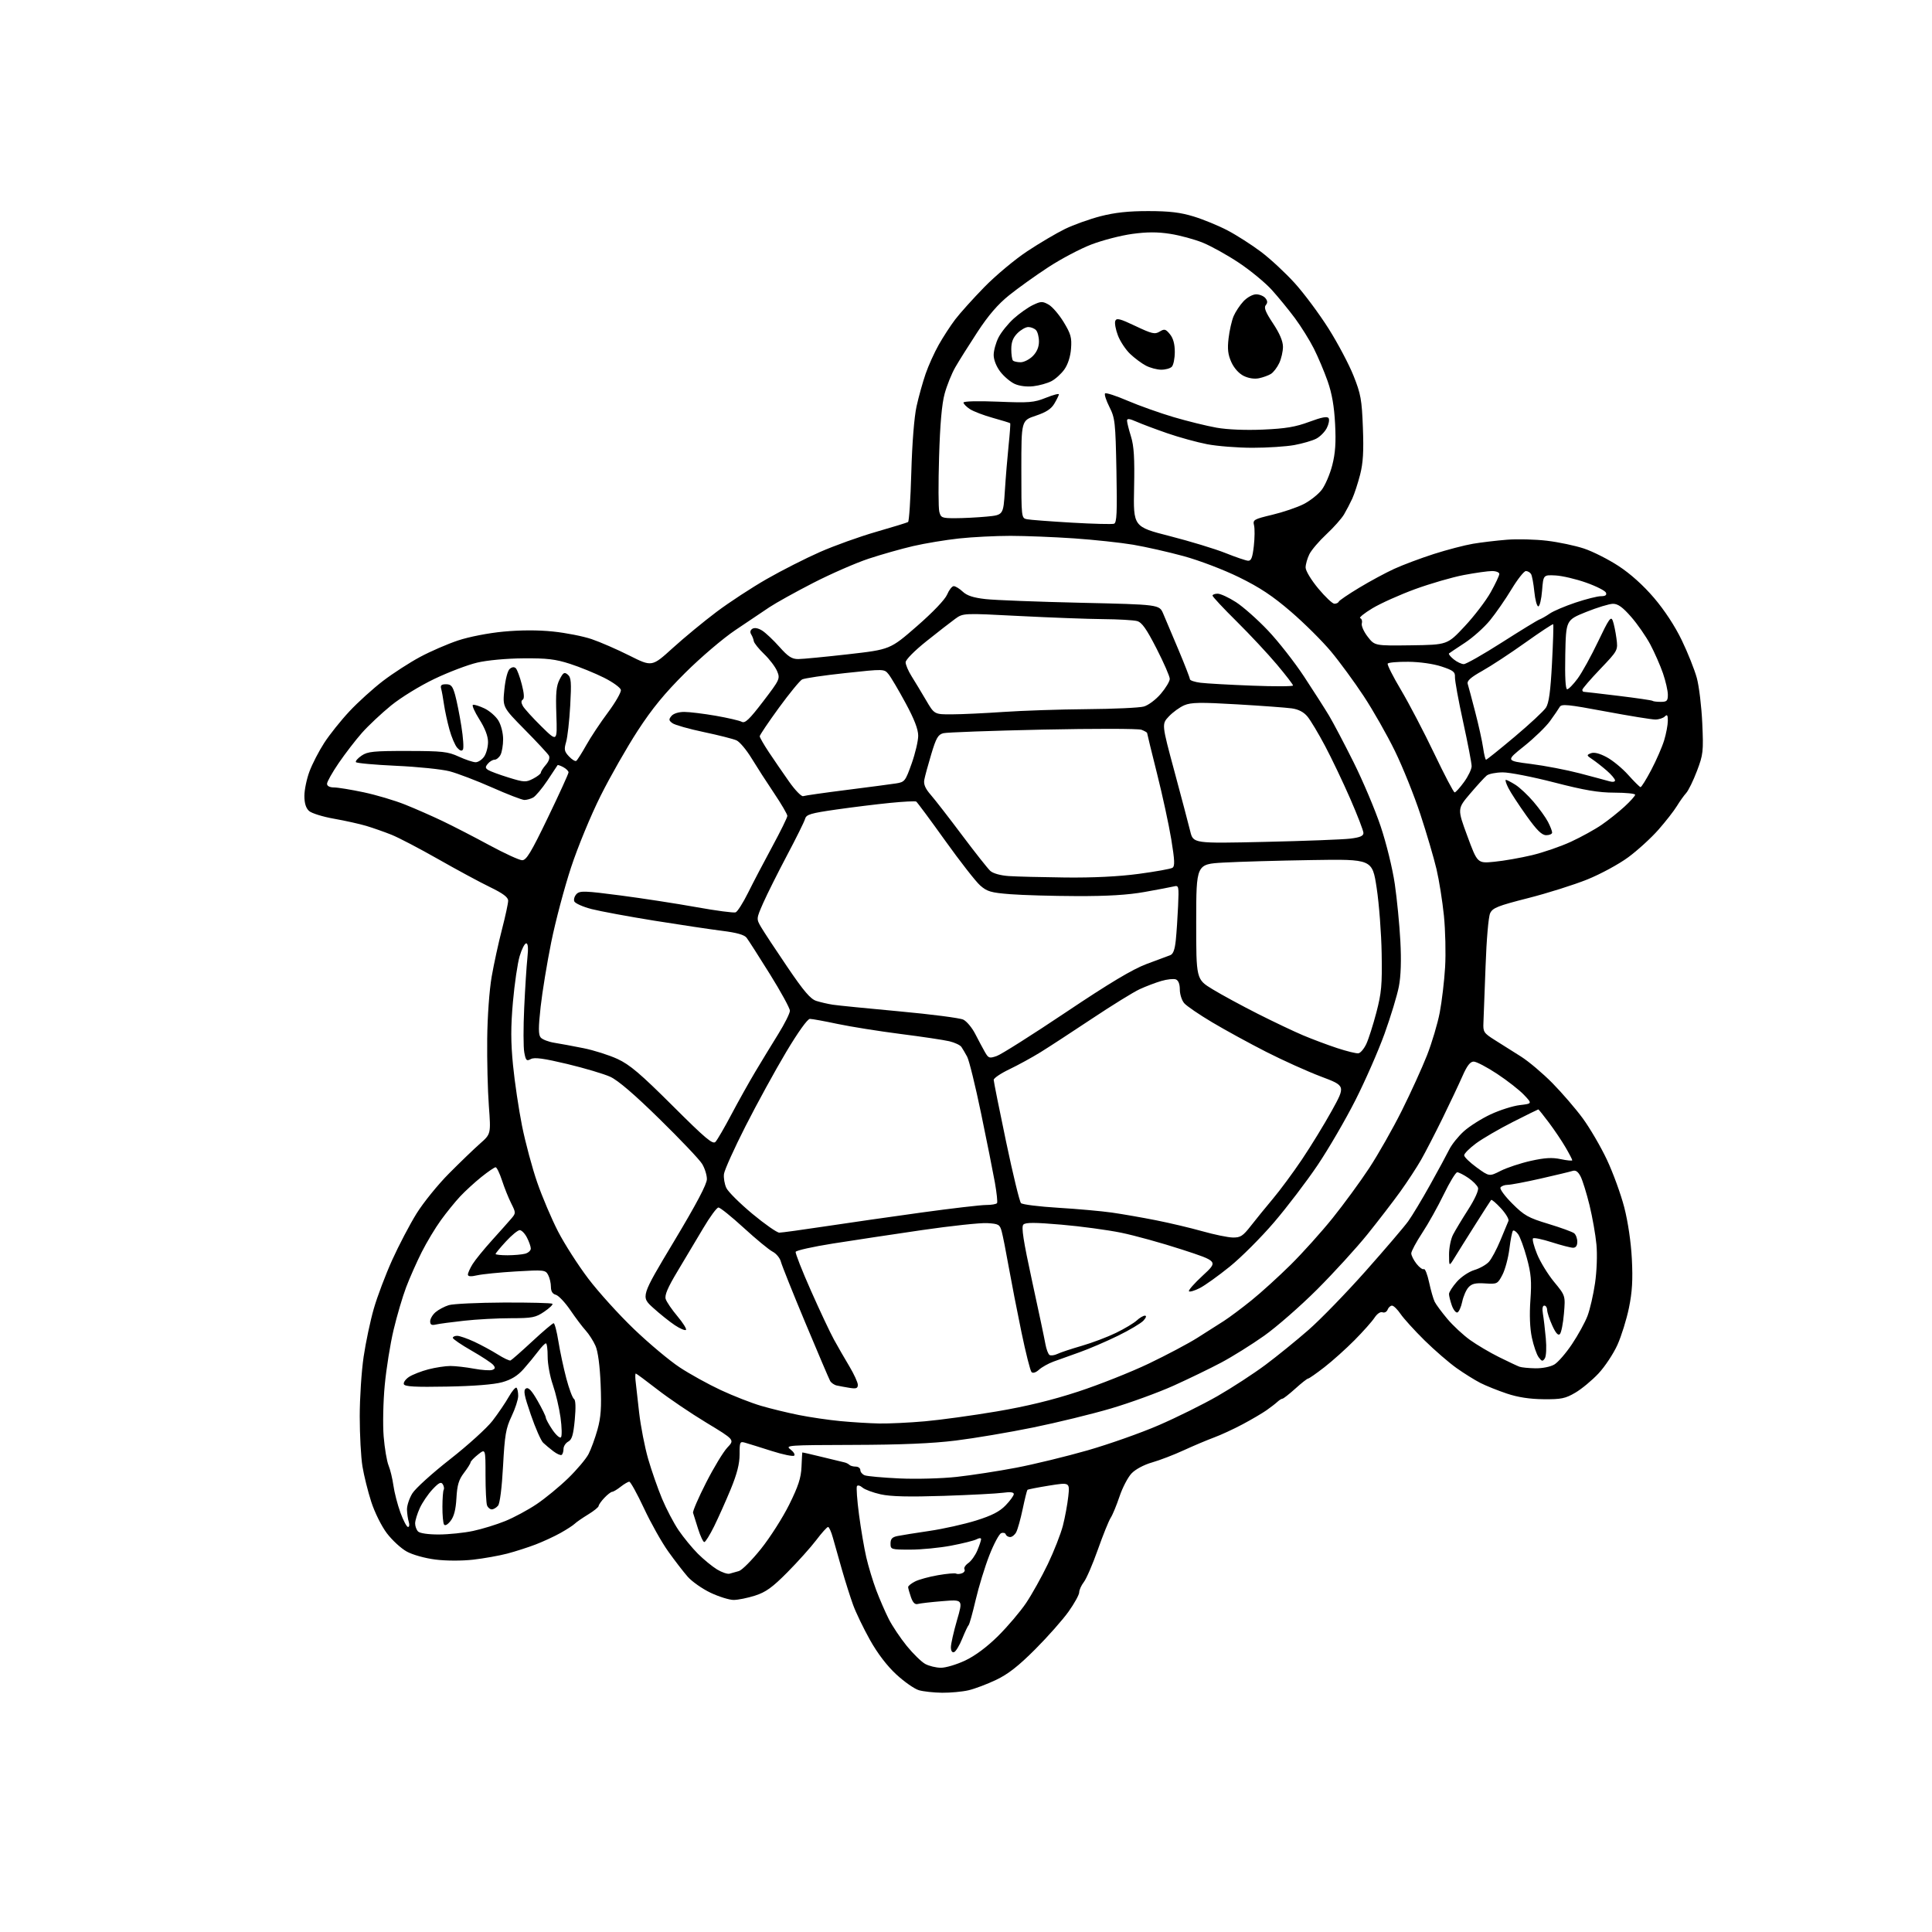 <?xml version="1.0" encoding="UTF-8" standalone="no"?>
<svg 
  version="1.1" 
  xmlns="http://www.w3.org/2000/svg" 
  xmlns:xlink="http://www.w3.org/1999/xlink" 
  xmlns:svg="http://www.w3.org/2000/svg"
  xmlns:rdf="http://www.w3.org/1999/02/22-rdf-syntax-ns#"
  xmlns:cc="http://creativecommons.org/ns#"
  xmlns:dc="http://purl.org/dc/elements/1.1/"
  viewBox="0 0 768 768"
  width="768"
  height="768"
>
<style>svg {background-color: white; }</style>"
<path stroke="none" fill="black" fill-rule="evenodd" d="M374.50,672.89C371.20,672.85 367.05,672.40 365.29,671.89C363.52,671.38 359.47,668.55 356.28,665.60C352.56,662.16 348.82,657.25 345.81,651.87C343.24,647.27 340.23,641.02 339.13,638.00C338.03,634.98 336.03,628.67 334.69,624.00C333.35,619.33 331.73,613.59 331.08,611.25C330.44,608.91 329.58,607.00 329.17,607.00C328.75,607.00 326.63,609.35 324.46,612.23C322.28,615.10 317.12,620.85 313.00,625.01C307.01,631.05 304.42,632.91 300.14,634.28C297.18,635.23 293.36,636.00 291.64,636.00C289.91,636.00 285.80,634.72 282.49,633.16C279.19,631.59 275.09,628.72 273.38,626.78C271.67,624.83 268.18,620.30 265.62,616.71C263.05,613.12 258.72,605.42 256.00,599.59C253.27,593.77 250.64,589.00 250.15,589.00C249.67,589.00 248.13,589.90 246.73,591.00C245.33,592.10 243.81,593.01 243.34,593.02C242.88,593.03 241.49,594.10 240.25,595.41C239.01,596.71 237.99,598.17 237.97,598.64C237.96,599.11 236.09,600.62 233.83,602.00C231.57,603.38 229.16,605.04 228.48,605.70C227.79,606.37 225.23,608.03 222.77,609.40C220.32,610.77 215.88,612.82 212.91,613.96C209.93,615.10 204.86,616.73 201.64,617.58C198.41,618.42 192.32,619.51 188.09,619.99C183.57,620.50 177.41,620.49 173.10,619.95C168.90,619.42 164.03,618.06 161.68,616.76C159.42,615.52 155.88,612.25 153.79,609.50C151.65,606.67 148.95,601.24 147.58,597.00C146.25,592.88 144.67,586.54 144.08,582.92C143.48,579.30 143.00,570.36 143.00,563.05C143.00,555.74 143.70,545.06 144.55,539.32C145.40,533.58 147.22,524.97 148.60,520.19C149.97,515.41 153.26,506.72 155.90,500.87C158.55,495.02 162.91,486.70 165.60,482.37C168.30,478.04 174.10,470.88 178.50,466.46C182.90,462.03 188.45,456.69 190.83,454.59C195.15,450.78 195.15,450.78 194.33,439.64C193.87,433.51 193.58,421.52 193.67,413.00C193.77,404.02 194.52,393.60 195.45,388.22C196.34,383.12 198.18,374.68 199.54,369.46C200.89,364.24 202.00,359.11 202.00,358.06C202.00,356.67 200.01,355.17 194.75,352.62C190.76,350.69 181.47,345.67 174.11,341.48C166.74,337.29 158.42,332.94 155.61,331.82C152.80,330.70 148.33,329.13 145.68,328.33C143.04,327.54 137.23,326.24 132.79,325.46C128.34,324.68 123.87,323.29 122.85,322.37C121.60,321.23 121.00,319.30 121.00,316.38C121.00,314.01 121.91,309.63 123.03,306.64C124.15,303.65 126.78,298.55 128.89,295.30C130.99,292.05 135.50,286.40 138.91,282.76C142.32,279.11 148.35,273.66 152.30,270.64C156.26,267.62 162.88,263.35 167.00,261.14C171.12,258.93 177.90,255.99 182.06,254.60C186.42,253.15 194.08,251.65 200.13,251.08C206.92,250.44 213.90,250.42 219.83,251.04C224.89,251.56 231.77,252.91 235.14,254.05C238.50,255.18 245.28,258.13 250.20,260.60C259.16,265.10 259.16,265.10 267.41,257.61C271.95,253.49 279.80,247.01 284.85,243.22C289.90,239.42 298.88,233.55 304.81,230.16C310.73,226.77 320.24,221.94 325.95,219.43C331.65,216.92 341.70,213.31 348.27,211.42C354.84,209.53 360.56,207.77 360.97,207.52C361.38,207.26 361.96,198.38 362.26,187.78C362.59,176.06 363.41,165.75 364.35,161.50C365.20,157.65 366.83,151.83 367.96,148.56C369.09,145.29 371.43,140.12 373.16,137.06C374.88,134.00 377.83,129.47 379.70,127.00C381.57,124.53 386.79,118.73 391.30,114.11C395.81,109.50 403.46,103.11 408.31,99.90C413.15,96.69 419.90,92.71 423.31,91.04C426.71,89.37 433.10,87.09 437.50,85.95C443.23,84.48 448.62,83.90 456.52,83.91C464.91,83.92 469.22,84.44 474.52,86.06C478.36,87.24 484.43,89.73 488.00,91.61C491.57,93.48 497.54,97.30 501.25,100.09C504.97,102.88 511.04,108.52 514.75,112.63C518.46,116.74 524.49,124.86 528.16,130.67C531.82,136.48 536.27,144.89 538.05,149.37C540.94,156.61 541.35,158.87 541.77,170.00C542.13,179.43 541.86,184.02 540.66,188.71C539.78,192.12 538.38,196.39 537.55,198.21C536.72,200.02 535.24,202.85 534.27,204.50C533.29,206.15 530.14,209.70 527.26,212.38C524.38,215.06 521.34,218.62 520.51,220.28C519.68,221.95 519.00,224.34 519.00,225.60C519.00,226.89 521.21,230.55 524.04,233.95C526.81,237.28 529.69,240.00 530.45,240.00C531.21,240.00 531.98,239.63 532.17,239.17C532.35,238.71 535.99,236.23 540.26,233.66C544.52,231.08 550.82,227.68 554.26,226.11C557.69,224.54 564.77,221.89 570.00,220.21C575.23,218.54 582.20,216.72 585.50,216.16C588.80,215.60 594.88,214.88 599.00,214.55C603.12,214.22 610.29,214.40 614.92,214.95C619.55,215.50 626.19,216.90 629.67,218.06C633.14,219.21 639.32,222.33 643.39,224.99C648.11,228.07 653.22,232.66 657.49,237.66C661.67,242.56 665.82,248.88 668.53,254.50C670.92,259.45 673.61,266.20 674.51,269.50C675.41,272.80 676.38,280.90 676.68,287.50C677.18,298.74 677.05,299.94 674.57,306.46C673.12,310.29 671.19,314.24 670.29,315.23C669.38,316.23 667.71,318.58 666.57,320.45C665.43,322.33 662.13,326.55 659.23,329.85C656.33,333.14 650.93,338.07 647.23,340.79C643.53,343.52 636.23,347.48 631.00,349.59C625.77,351.70 615.20,355.04 607.50,357.00C595.33,360.10 593.35,360.89 592.35,363.03C591.69,364.42 590.90,373.57 590.54,384.00C590.17,394.18 589.79,404.29 589.69,406.48C589.51,410.22 589.79,410.65 594.28,413.48C596.91,415.14 601.56,418.07 604.62,420.00C607.67,421.93 613.28,426.67 617.09,430.53C620.90,434.40 626.33,440.70 629.15,444.53C631.97,448.37 636.30,455.77 638.76,460.98C641.22,466.20 644.33,474.75 645.68,479.98C647.16,485.75 648.35,493.84 648.69,500.50C649.11,508.78 648.83,513.56 647.54,519.85C646.60,524.44 644.54,531.08 642.96,534.59C641.38,538.11 637.99,543.23 635.44,545.96C632.88,548.70 628.73,552.14 626.22,553.61C622.25,555.94 620.61,556.28 613.58,556.21C608.11,556.16 603.40,555.44 599.01,553.97C595.44,552.77 590.71,550.88 588.51,549.76C586.30,548.64 582.02,545.97 579.00,543.83C575.98,541.68 570.24,536.72 566.26,532.80C562.28,528.87 558.01,524.17 556.76,522.34C555.52,520.51 553.99,519.01 553.36,519.01C552.73,519.00 551.94,519.72 551.60,520.60C551.26,521.49 550.35,521.96 549.57,521.66C548.73,521.34 547.43,522.23 546.39,523.81C545.42,525.29 541.85,529.31 538.45,532.74C535.05,536.17 529.66,541.01 526.46,543.49C523.27,545.97 520.36,548.00 519.99,548.00C519.63,548.00 517.35,549.79 514.92,551.99C512.49,554.18 510.19,555.98 509.82,555.99C509.45,555.99 508.54,556.56 507.79,557.25C507.05,557.94 505.11,559.44 503.47,560.59C501.84,561.74 497.57,564.25 494.00,566.15C490.43,568.06 485.25,570.45 482.50,571.46C479.75,572.48 474.35,574.76 470.50,576.53C466.65,578.31 461.01,580.47 457.97,581.34C454.72,582.27 451.36,584.07 449.80,585.71C448.35,587.25 446.20,591.36 445.03,594.86C443.86,598.35 442.28,602.18 441.51,603.36C440.75,604.54 438.45,610.23 436.41,616.00C434.37,621.77 431.87,627.57 430.85,628.88C429.83,630.20 429.00,632.04 429.00,632.97C429.00,633.91 427.11,637.34 424.80,640.59C422.50,643.84 416.53,650.59 411.55,655.58C404.87,662.27 400.76,665.49 395.96,667.78C392.38,669.49 387.43,671.35 384.97,671.92C382.51,672.49 377.80,672.92 374.50,672.89zM374.00,662.96C375.93,662.98 380.28,661.68 383.68,660.08C387.65,658.20 392.33,654.71 396.76,650.33C400.55,646.57 405.56,640.67 407.89,637.22C410.21,633.77 414.10,626.79 416.54,621.72C418.97,616.65 421.65,609.80 422.51,606.50C423.36,603.20 424.32,597.97 424.66,594.87C425.26,589.24 425.26,589.24 417.03,590.55C412.50,591.28 408.63,592.04 408.42,592.24C408.22,592.45 407.37,595.88 406.53,599.87C405.69,603.87 404.53,608.00 403.96,609.07C403.40,610.13 402.31,611.00 401.55,611.00C400.79,611.00 400.01,610.52 399.81,609.94C399.62,609.36 398.80,609.14 397.98,609.46C397.17,609.78 395.05,613.74 393.28,618.27C391.51,622.80 389.06,630.77 387.84,636.00C386.62,641.23 385.36,645.73 385.05,646.00C384.74,646.27 383.59,648.71 382.49,651.42C381.40,654.12 379.94,656.52 379.25,656.75C378.48,657.01 378.00,656.25 378.00,654.78C378.00,653.47 379.09,648.66 380.41,644.10C382.82,635.81 382.82,635.81 374.66,636.48C370.17,636.84 365.76,637.35 364.86,637.60C363.72,637.93 362.88,637.10 362.11,634.88C361.50,633.13 361.00,631.33 361.00,630.88C361.00,630.42 362.24,629.42 363.75,628.66C365.26,627.89 369.37,626.76 372.89,626.16C376.40,625.55 379.62,625.27 380.05,625.53C380.47,625.79 381.53,625.73 382.40,625.40C383.28,625.06 383.72,624.35 383.39,623.82C383.05,623.28 383.74,622.17 384.91,621.35C386.07,620.54 387.70,618.27 388.51,616.31C389.33,614.36 390.00,612.34 390.00,611.84C390.00,611.31 389.26,611.33 388.21,611.89C387.23,612.41 382.68,613.55 378.10,614.42C373.52,615.29 366.23,616.00 361.89,616.00C354.21,616.00 354.00,615.94 354.00,613.58C354.00,611.74 354.66,611.02 356.75,610.60C358.26,610.29 364.00,609.37 369.50,608.56C375.00,607.75 383.32,605.89 388.00,604.43C394.29,602.46 397.35,600.89 399.75,598.40C401.54,596.55 403.00,594.53 403.00,593.91C403.00,593.16 401.58,592.99 398.75,593.39C396.41,593.72 385.78,594.28 375.13,594.63C361.29,595.08 354.15,594.91 350.13,594.03C347.03,593.34 343.76,592.13 342.85,591.33C341.94,590.53 340.95,590.27 340.65,590.76C340.35,591.25 340.71,596.34 341.47,602.07C342.22,607.81 343.53,615.47 344.37,619.09C345.21,622.72 346.99,628.58 348.32,632.13C349.66,635.67 351.90,640.83 353.30,643.60C354.70,646.36 357.93,651.18 360.47,654.31C363.02,657.43 366.32,660.65 367.80,661.45C369.29,662.26 372.07,662.94 374.00,662.96zM290.00,625.57C290.82,625.34 292.50,624.87 293.73,624.52C294.95,624.17 298.90,620.20 302.51,615.69C306.11,611.19 311.15,603.29 313.71,598.13C317.33,590.83 318.42,587.50 318.61,583.13C318.74,580.03 318.88,577.45 318.92,577.38C318.97,577.31 322.49,578.11 326.75,579.16C331.01,580.20 335.05,581.18 335.72,581.33C336.39,581.48 337.26,581.92 337.64,582.30C338.02,582.69 339.16,583.00 340.17,583.00C341.18,583.00 342.00,583.63 342.00,584.39C342.00,585.16 342.79,586.09 343.75,586.46C344.71,586.83 350.90,587.39 357.50,587.70C364.18,588.01 374.27,587.74 380.25,587.09C386.17,586.44 396.85,584.80 403.99,583.43C411.13,582.06 423.91,578.95 432.39,576.52C440.86,574.08 453.57,569.60 460.62,566.54C467.68,563.49 478.19,558.28 483.98,554.96C489.76,551.64 498.32,546.06 503.00,542.58C507.68,539.09 515.40,532.82 520.17,528.65C524.94,524.48 535.15,513.96 542.86,505.28C550.57,496.60 558.17,487.70 559.76,485.50C561.35,483.30 565.28,476.77 568.49,471.00C571.71,465.23 575.14,458.89 576.11,456.92C577.09,454.95 579.69,451.70 581.90,449.71C584.11,447.71 588.90,444.68 592.54,442.98C596.18,441.28 601.40,439.62 604.13,439.30C609.11,438.71 609.11,438.71 605.80,435.22C603.99,433.31 599.18,429.55 595.12,426.87C591.06,424.19 586.88,422.00 585.82,422.00C584.43,422.00 583.18,423.61 581.36,427.75C579.97,430.91 576.41,438.45 573.45,444.50C570.48,450.55 566.65,457.98 564.93,461.00C563.21,464.02 559.48,469.72 556.65,473.66C553.82,477.60 547.93,485.25 543.58,490.66C539.22,496.07 530.22,505.93 523.58,512.57C516.93,519.21 507.45,527.50 502.50,531.00C497.55,534.50 489.90,539.28 485.50,541.62C481.10,543.96 472.53,548.11 466.46,550.85C460.38,553.58 449.24,557.64 441.69,559.87C434.14,562.10 420.18,565.51 410.67,567.45C401.16,569.39 387.33,571.73 379.94,572.64C370.59,573.80 358.20,574.32 339.22,574.37C313.25,574.44 312.04,574.52 314.20,576.15C315.45,577.09 316.13,578.21 315.71,578.63C315.28,579.05 311.24,578.22 306.72,576.78C302.20,575.34 297.49,573.87 296.25,573.52C294.12,572.90 294.00,573.14 294.00,578.14C294.00,581.90 292.98,585.88 290.48,591.96C288.54,596.66 285.56,603.31 283.87,606.75C282.17,610.19 280.42,613.00 279.97,613.00C279.53,613.00 278.41,610.64 277.50,607.75C276.59,604.86 275.69,601.99 275.50,601.37C275.31,600.75 277.64,595.35 280.69,589.37C283.73,583.39 287.53,577.12 289.14,575.42C292.05,572.35 292.05,572.35 280.78,565.53C274.57,561.78 265.82,555.85 261.32,552.35C256.82,548.86 252.96,546.00 252.74,546.00C252.52,546.00 252.48,547.24 252.63,548.75C252.79,550.26 253.44,556.00 254.06,561.49C254.69,566.99 256.31,575.29 257.65,579.94C259.00,584.59 261.48,591.70 263.17,595.75C264.86,599.80 267.82,605.45 269.76,608.31C271.71,611.16 275.15,615.36 277.42,617.63C279.70,619.90 283.12,622.71 285.02,623.87C286.93,625.03 289.17,625.79 290.00,625.57zM174.45,609.98C178.33,609.97 184.44,609.34 188.03,608.58C191.62,607.82 197.38,606.05 200.84,604.64C204.30,603.24 209.91,600.22 213.31,597.93C216.72,595.64 222.35,591.01 225.83,587.64C229.31,584.26 232.97,579.92 233.96,578.00C234.96,576.08 236.55,571.70 237.51,568.28C238.88,563.37 239.14,559.56 238.76,550.28C238.45,542.81 237.70,537.22 236.72,534.99C235.87,533.06 234.12,530.33 232.84,528.92C231.55,527.51 228.79,523.85 226.70,520.78C224.61,517.72 222.02,514.98 220.95,514.70C219.63,514.35 219.00,513.32 219.00,511.53C219.00,510.07 218.50,507.94 217.89,506.80C216.84,504.82 216.25,504.76 205.14,505.41C198.74,505.79 191.81,506.48 189.75,506.94C187.11,507.54 186.00,507.45 186.00,506.64C186.01,506.02 186.84,504.15 187.87,502.50C188.89,500.85 192.38,496.57 195.61,492.99C198.85,489.41 202.32,485.51 203.32,484.33C205.08,482.26 205.08,482.07 203.21,478.35C202.14,476.23 200.50,472.14 199.56,469.25C198.61,466.36 197.47,464.00 197.01,464.00C196.55,464.00 194.00,465.75 191.34,467.88C188.68,470.02 184.88,473.50 182.89,475.63C180.90,477.76 177.46,482.00 175.25,485.06C173.03,488.12 169.59,493.85 167.61,497.78C165.63,501.72 162.85,507.99 161.44,511.72C160.03,515.45 157.78,523.06 156.46,528.64C155.13,534.21 153.55,544.11 152.94,550.64C152.32,557.16 152.13,566.33 152.51,571.00C152.89,575.67 153.77,580.86 154.45,582.52C155.14,584.18 156.01,587.78 156.39,590.52C156.77,593.26 158.01,598.09 159.16,601.25C160.31,604.41 161.67,607.00 162.19,607.00C162.71,607.00 162.85,606.10 162.50,605.00C162.15,603.90 161.83,601.70 161.78,600.11C161.74,598.52 162.70,595.61 163.91,593.65C165.12,591.68 171.88,585.57 178.91,580.07C185.95,574.56 193.54,567.68 195.78,564.78C198.01,561.88 200.93,557.59 202.25,555.25C203.58,552.91 204.96,551.30 205.33,551.66C205.70,552.03 206.00,553.50 205.99,554.92C205.98,556.34 204.80,559.98 203.36,563.00C201.09,567.77 200.64,570.38 199.97,582.78C199.50,591.47 198.72,597.63 197.98,598.53C197.31,599.34 196.18,600.00 195.48,600.00C194.79,600.00 193.94,599.29 193.61,598.42C193.27,597.55 193.00,592.11 193.00,586.34C193.00,575.85 193.00,575.85 190.06,578.17C188.44,579.45 187.09,580.87 187.06,581.32C187.02,581.77 185.83,583.67 184.40,585.54C182.36,588.22 181.73,590.34 181.44,595.52C181.18,600.11 180.47,602.85 179.11,604.58C177.92,606.11 176.90,606.65 176.50,606.00C176.14,605.41 175.85,602.24 175.87,598.95C175.88,595.67 176.11,592.62 176.38,592.19C176.65,591.76 176.48,590.78 176.01,590.02C175.34,588.93 174.45,589.37 171.92,592.06C170.15,593.95 167.88,597.30 166.87,599.50C165.87,601.70 165.03,604.42 165.02,605.55C165.01,606.68 165.54,608.14 166.20,608.80C166.91,609.51 170.28,609.99 174.45,609.98zM223.25,578.35C222.83,578.61 221.37,577.96 220.00,576.92C218.62,575.88 216.79,574.34 215.91,573.51C215.04,572.67 212.83,567.67 211.02,562.39C208.34,554.63 207.97,552.64 209.06,551.96C210.04,551.35 211.30,552.67 213.68,556.81C215.47,559.94 216.95,562.96 216.97,563.52C216.99,564.08 218.17,566.26 219.60,568.37C221.03,570.47 222.56,571.81 222.99,571.35C223.43,570.88 223.35,567.35 222.82,563.50C222.29,559.65 220.91,553.80 219.77,550.50C218.62,547.20 217.69,542.14 217.70,539.25C217.71,536.36 217.40,534.00 217.01,534.00C216.62,534.00 215.22,535.44 213.90,537.21C212.58,538.97 209.98,542.13 208.13,544.22C205.74,546.91 203.25,548.44 199.63,549.45C196.39,550.36 188.34,551.00 177.76,551.19C165.07,551.43 160.91,551.20 160.54,550.25C160.28,549.57 161.21,548.25 162.61,547.33C164.01,546.42 167.47,545.07 170.30,544.33C173.12,543.60 177.06,543.00 179.03,543.00C181.01,543.00 185.23,543.48 188.42,544.07C191.60,544.66 194.88,544.88 195.71,544.56C196.89,544.10 196.97,543.67 196.06,542.57C195.42,541.80 191.54,539.25 187.45,536.90C183.35,534.56 180.00,532.27 180.00,531.82C180.00,531.37 180.79,531.00 181.75,531.01C182.71,531.02 185.77,532.08 188.55,533.37C191.33,534.67 195.52,536.94 197.87,538.42C200.22,539.90 202.50,540.98 202.94,540.81C203.37,540.64 207.24,537.24 211.54,533.25C215.83,529.26 219.68,526.00 220.08,526.00C220.49,526.00 221.34,529.26 221.98,533.25C222.62,537.24 224.04,543.86 225.13,547.98C226.22,552.09 227.59,555.74 228.16,556.10C228.83,556.51 228.94,559.42 228.48,564.40C227.91,570.41 227.35,572.28 225.88,573.06C224.85,573.62 224.00,574.93 224.00,575.98C224.00,577.02 223.66,578.09 223.25,578.35zM349.50,565.86C353.35,565.93 361.53,565.54 367.67,564.99C373.81,564.45 386.63,562.68 396.17,561.07C408.04,559.06 418.27,556.57 428.63,553.17C436.94,550.45 449.54,545.44 456.63,542.06C463.71,538.67 472.43,534.05 476.00,531.79C479.57,529.53 484.30,526.52 486.50,525.11C488.70,523.70 493.65,520.00 497.50,516.89C501.35,513.79 508.37,507.40 513.11,502.71C517.84,498.02 525.32,489.70 529.72,484.23C534.12,478.75 540.66,469.83 544.24,464.39C547.82,458.95 553.67,448.65 557.24,441.50C560.81,434.35 565.31,424.45 567.26,419.50C569.20,414.55 571.48,406.90 572.32,402.50C573.16,398.10 574.12,390.00 574.45,384.50C574.78,379.00 574.56,369.77 573.98,364.00C573.39,358.23 572.07,349.89 571.03,345.48C569.99,341.06 567.12,331.30 564.65,323.79C562.18,316.27 557.61,304.91 554.50,298.54C551.39,292.16 545.81,282.35 542.10,276.73C538.39,271.10 532.55,263.12 529.11,259.00C525.67,254.88 518.51,247.75 513.18,243.17C505.88,236.88 500.79,233.51 492.50,229.45C486.34,226.43 476.66,222.75 470.50,221.07C464.45,219.42 455.42,217.38 450.43,216.53C445.43,215.69 434.86,214.56 426.93,214.01C418.99,213.47 407.64,213.02 401.71,213.01C395.78,213.01 386.55,213.47 381.21,214.05C375.87,214.63 367.68,215.99 363.00,217.07C358.32,218.16 350.36,220.41 345.29,222.09C340.22,223.77 330.32,228.09 323.29,231.70C316.26,235.31 308.41,239.67 305.85,241.38C303.30,243.10 297.22,247.18 292.35,250.45C287.42,253.76 278.58,261.29 272.39,267.45C264.18,275.62 259.25,281.63 253.48,290.50C249.19,297.10 242.56,308.73 238.75,316.35C234.86,324.12 229.70,336.62 226.99,344.85C224.34,352.91 220.80,366.25 219.13,374.50C217.46,382.75 215.56,394.33 214.91,400.23C214.00,408.53 214.00,411.29 214.92,412.41C215.58,413.20 218.00,414.14 220.31,414.51C222.61,414.87 227.85,415.85 231.95,416.67C236.05,417.49 242.13,419.42 245.45,420.95C250.33,423.21 254.56,426.79 267.32,439.51C280.57,452.72 283.36,455.06 284.43,453.89C285.14,453.13 287.99,448.23 290.75,443.00C293.52,437.77 297.80,430.12 300.26,426.00C302.72,421.88 306.82,415.15 309.37,411.05C311.92,406.95 314.00,402.78 314.00,401.79C314.00,400.80 310.42,394.25 306.05,387.24C301.68,380.23 297.52,373.73 296.80,372.79C295.90,371.60 292.92,370.75 287.00,370.01C282.32,369.42 270.18,367.60 260.00,365.97C249.82,364.33 238.65,362.26 235.17,361.37C231.68,360.47 228.59,359.08 228.28,358.29C227.98,357.49 228.40,356.18 229.21,355.36C230.53,354.04 232.53,354.11 246.60,355.95C255.35,357.09 268.93,359.19 276.79,360.60C284.65,362.02 291.69,362.95 292.43,362.67C293.17,362.38 295.41,358.85 297.40,354.83C299.40,350.80 303.72,342.55 307.00,336.50C310.28,330.45 312.97,324.98 312.98,324.34C312.99,323.69 310.62,319.64 307.71,315.31C304.80,310.99 300.77,304.73 298.75,301.41C296.72,298.08 294.04,294.88 292.78,294.31C291.53,293.74 285.67,292.25 279.77,291.01C273.87,289.77 268.26,288.18 267.31,287.48C265.84,286.41 265.78,285.97 266.91,284.61C267.70,283.65 269.77,283.00 271.99,283.00C274.05,283.00 279.67,283.69 284.48,284.52C289.29,285.36 293.96,286.44 294.86,286.93C296.17,287.63 297.88,286.00 303.35,278.84C310.00,270.14 310.16,269.79 308.92,266.81C308.22,265.12 305.90,262.05 303.75,259.99C301.61,257.94 299.77,255.63 299.65,254.88C299.54,254.12 299.06,252.89 298.59,252.14C298.06,251.28 298.25,250.46 299.11,249.93C299.96,249.41 301.44,249.70 302.99,250.68C304.37,251.55 307.45,254.46 309.83,257.14C313.30,261.04 314.78,262.00 317.33,261.99C319.07,261.98 328.01,261.12 337.18,260.08C353.86,258.18 353.86,258.18 364.49,248.92C370.90,243.33 375.67,238.33 376.51,236.32C377.27,234.50 378.45,233.00 379.13,233.00C379.81,233.00 381.43,233.99 382.71,235.20C384.40,236.78 386.95,237.61 391.78,238.15C395.48,238.57 412.53,239.22 429.67,239.61C460.84,240.32 460.84,240.32 462.38,243.91C463.23,245.88 465.97,252.36 468.46,258.29C470.96,264.23 473.00,269.49 473.00,269.98C473.00,270.48 474.91,271.12 477.25,271.41C479.59,271.70 488.81,272.22 497.75,272.56C506.69,272.91 514.00,272.88 514.00,272.49C514.00,272.11 511.11,268.35 507.58,264.15C504.04,259.94 496.84,252.23 491.58,247.02C486.31,241.81 482.00,237.19 482.00,236.77C482.00,236.35 482.92,236.00 484.05,236.00C485.17,236.00 488.44,237.51 491.30,239.35C494.16,241.19 499.88,246.25 504.00,250.60C508.13,254.94 514.62,263.23 518.42,269.00C522.22,274.77 526.68,281.75 528.33,284.50C529.97,287.25 534.36,295.57 538.07,303.00C541.78,310.43 546.63,321.90 548.84,328.50C551.11,335.28 553.55,345.24 554.45,351.39C555.32,357.37 556.32,367.57 556.66,374.04C557.08,381.76 556.88,388.00 556.07,392.16C555.40,395.65 552.84,404.08 550.39,410.89C547.93,417.71 542.70,429.64 538.77,437.39C534.84,445.15 528.08,456.76 523.75,463.19C519.42,469.61 511.66,479.81 506.49,485.85C501.33,491.89 493.39,499.83 488.85,503.50C484.31,507.17 478.94,511.01 476.92,512.04C474.90,513.07 472.97,513.64 472.63,513.30C472.29,512.96 474.76,510.14 478.13,507.04C484.24,501.40 484.24,501.40 469.87,496.72C461.97,494.14 451.07,491.13 445.66,490.02C440.25,488.92 429.56,487.47 421.90,486.82C411.31,485.91 407.70,485.90 406.81,486.79C405.93,487.67 406.76,493.05 410.27,509.23C412.82,520.93 415.20,532.19 415.56,534.26C415.93,536.33 416.67,538.30 417.21,538.63C417.75,538.96 419.16,538.77 420.35,538.20C421.53,537.62 425.88,536.18 430.00,534.99C434.12,533.80 440.27,531.48 443.66,529.82C447.05,528.17 450.75,525.95 451.87,524.91C453.00,523.86 454.45,523.00 455.11,523.00C455.85,523.00 455.63,523.75 454.55,524.95C453.58,526.02 448.97,528.76 444.31,531.03C439.65,533.31 432.84,536.23 429.17,537.53C425.50,538.83 420.83,540.50 418.79,541.25C416.75,542.00 414.16,543.45 413.02,544.48C411.76,545.62 410.60,545.99 410.05,545.43C409.55,544.92 407.74,537.75 406.03,529.50C404.32,521.25 402.04,509.55 400.96,503.50C399.89,497.45 398.64,491.15 398.19,489.50C397.43,486.74 396.97,486.48 392.43,486.21C389.72,486.05 378.05,487.30 366.50,488.98C354.95,490.67 339.00,493.07 331.06,494.33C323.12,495.59 316.48,497.07 316.29,497.63C316.11,498.18 318.84,505.14 322.37,513.09C325.89,521.03 330.01,529.78 331.52,532.52C333.02,535.26 335.77,540.03 337.63,543.13C339.48,546.23 341.00,549.54 341.00,550.49C341.00,551.88 340.36,552.12 337.75,551.70C335.96,551.41 333.66,550.99 332.64,550.76C331.61,550.54 330.42,549.71 329.98,548.92C329.55,548.14 325.12,537.75 320.14,525.84C315.16,513.93 310.79,503.00 310.42,501.56C310.06,500.11 308.58,498.31 307.13,497.56C305.68,496.81 300.52,492.55 295.65,488.09C290.79,483.64 286.26,480.00 285.60,480.00C284.94,480.00 282.21,483.71 279.53,488.25C276.85,492.79 272.25,500.50 269.30,505.39C265.43,511.83 264.14,514.86 264.62,516.38C264.99,517.54 267.10,520.63 269.31,523.25C271.51,525.87 273.03,528.30 272.68,528.65C272.33,529.00 270.34,528.17 268.27,526.79C266.20,525.42 262.30,522.30 259.62,519.87C254.74,515.45 254.74,515.45 267.87,493.56C276.85,478.59 281.00,470.74 281.00,468.71C281.00,467.07 280.13,464.33 279.07,462.62C278.01,460.90 270.40,452.89 262.16,444.82C252.24,435.08 245.64,429.43 242.59,428.04C240.06,426.89 232.36,424.60 225.47,422.95C216.11,420.72 212.46,420.22 211.02,420.99C209.32,421.90 209.01,421.59 208.41,418.35C208.03,416.33 208.01,408.34 208.38,400.59C208.74,392.84 209.31,383.91 209.65,380.75C210.06,376.89 209.90,375.00 209.17,375.00C208.57,375.00 207.40,377.29 206.57,380.08C205.74,382.87 204.54,391.04 203.90,398.24C203.02,408.21 203.03,414.18 203.93,423.41C204.58,430.06 206.20,440.93 207.52,447.56C208.85,454.19 211.57,464.32 213.56,470.06C215.55,475.80 219.27,484.55 221.82,489.50C224.37,494.45 229.77,502.88 233.82,508.23C237.87,513.58 246.06,522.63 252.02,528.34C257.98,534.05 266.15,540.89 270.17,543.54C274.20,546.20 281.54,550.26 286.50,552.57C291.45,554.88 298.65,557.70 302.50,558.83C306.35,559.96 313.12,561.61 317.55,562.49C321.98,563.38 329.40,564.47 334.05,564.91C338.70,565.36 345.65,565.78 349.50,565.86zM610.35,543.92C613.10,543.97 616.34,543.32 617.86,542.42C619.33,541.56 622.50,537.90 624.91,534.29C627.32,530.69 630.09,525.65 631.06,523.09C632.03,520.53 633.38,514.68 634.05,510.10C634.75,505.29 634.99,498.78 634.61,494.72C634.25,490.84 633.01,483.81 631.86,479.09C630.70,474.36 629.11,469.24 628.33,467.70C627.31,465.72 626.37,465.06 625.11,465.46C624.13,465.78 618.42,467.14 612.41,468.51C606.41,469.87 600.51,470.99 599.31,470.99C598.10,471.00 596.82,471.48 596.46,472.06C596.10,472.64 598.22,475.52 601.16,478.45C605.90,483.19 607.51,484.10 615.50,486.51C620.45,488.01 625.06,489.69 625.75,490.24C626.44,490.79 627.00,492.31 627.00,493.62C627.00,495.18 626.42,496.00 625.32,496.00C624.40,496.00 620.58,495.01 616.84,493.81C613.10,492.61 609.75,491.92 609.39,492.27C609.03,492.63 609.76,495.44 611.01,498.52C612.25,501.59 615.30,506.57 617.78,509.58C622.29,515.05 622.29,515.05 621.69,522.18C621.36,526.10 620.63,529.77 620.07,530.33C619.38,531.02 618.41,529.92 617.05,526.92C615.95,524.49 615.03,521.71 615.02,520.75C615.01,519.79 614.50,519.00 613.89,519.00C613.19,519.00 612.98,520.20 613.33,522.25C613.64,524.04 614.16,528.42 614.48,532.00C614.82,535.72 614.65,539.14 614.08,540.00C613.22,541.28 612.88,541.21 611.62,539.50C610.82,538.41 609.62,534.90 608.94,531.71C608.15,527.97 607.94,522.66 608.36,516.78C608.89,509.25 608.64,506.32 606.94,500.07C605.81,495.91 604.24,491.63 603.45,490.57C602.66,489.51 601.75,488.91 601.42,489.24C601.09,489.57 600.46,492.80 600.01,496.42C599.56,500.04 598.31,504.69 597.24,506.75C595.33,510.40 595.15,510.49 590.36,510.18C586.55,509.93 585.06,510.28 583.75,511.73C582.81,512.76 581.69,515.34 581.25,517.48C580.80,519.61 579.94,521.52 579.33,521.72C578.73,521.92 577.73,520.65 577.11,518.90C576.50,517.14 576.00,515.11 576.00,514.39C576.00,513.66 577.39,511.48 579.09,509.55C580.83,507.57 583.89,505.52 586.06,504.86C588.19,504.23 590.80,502.76 591.85,501.60C592.91,500.45 594.98,496.57 596.45,493.00C597.91,489.43 599.35,485.97 599.64,485.32C599.92,484.67 598.58,482.43 596.66,480.33C594.73,478.23 592.97,476.73 592.74,477.00C592.51,477.28 589.62,481.77 586.32,487.00C583.02,492.23 579.35,498.07 578.18,500.00C576.03,503.50 576.03,503.50 576.02,498.70C576.01,496.06 576.72,492.50 577.61,490.80C578.49,489.09 581.21,484.58 583.65,480.77C586.26,476.70 587.86,473.16 587.54,472.17C587.25,471.25 585.51,469.49 583.69,468.25C581.87,467.01 579.88,466.00 579.27,466.00C578.67,466.00 576.27,469.94 573.94,474.75C571.61,479.56 567.75,486.48 565.35,490.11C562.96,493.75 561.00,497.40 561.00,498.23C561.00,499.05 561.94,500.92 563.08,502.37C564.22,503.83 565.54,504.78 566.01,504.50C566.47,504.21 567.41,506.57 568.09,509.74C568.77,512.91 569.77,516.40 570.32,517.50C570.87,518.60 573.14,521.66 575.36,524.30C577.58,526.94 581.62,530.69 584.33,532.64C587.05,534.59 592.25,537.67 595.89,539.47C599.52,541.27 603.17,542.99 604.00,543.29C604.83,543.59 607.68,543.88 610.35,543.92zM173.25,526.52C171.56,526.91 171.00,526.59 171.00,525.24C171.00,524.25 171.96,522.62 173.14,521.61C174.32,520.60 176.68,519.35 178.39,518.82C180.10,518.29 189.95,517.83 200.27,517.78C210.60,517.74 219.29,517.96 219.60,518.27C219.91,518.57 218.44,519.99 216.35,521.41C212.91,523.75 211.60,524.00 203.02,524.01C197.78,524.01 189.45,524.46 184.50,525.01C179.55,525.55 174.49,526.23 173.25,526.52zM201.75,498.99C204.36,498.98 207.51,498.70 208.75,498.37C209.99,498.04 211.00,497.12 211.00,496.33C211.00,495.55 210.31,493.57 209.47,491.95C208.64,490.33 207.34,489.00 206.60,489.00C205.86,489.00 203.40,491.01 201.13,493.48C198.86,495.94 197.00,498.19 197.00,498.48C197.00,498.76 199.14,498.99 201.75,498.99zM490.04,491.93C493.11,491.99 494.06,491.37 497.27,487.25C499.31,484.64 503.24,479.80 506.02,476.50C508.80,473.20 513.98,466.20 517.52,460.94C521.06,455.68 526.42,446.94 529.42,441.51C534.88,431.63 534.88,431.63 525.14,427.96C519.79,425.94 509.97,421.51 503.33,418.13C496.68,414.74 487.02,409.46 481.87,406.39C476.72,403.33 471.71,399.91 470.75,398.80C469.79,397.69 469.00,395.24 469.00,393.36C469.00,391.17 468.43,389.72 467.42,389.33C466.56,389.00 463.97,389.27 461.67,389.94C459.38,390.61 455.48,392.09 453.00,393.24C450.52,394.40 442.02,399.65 434.11,404.92C426.19,410.19 416.97,416.20 413.61,418.28C410.25,420.36 404.69,423.40 401.25,425.05C397.81,426.69 395.01,428.59 395.01,429.27C395.02,429.95 397.24,441.02 399.94,453.87C402.64,466.73 405.30,477.70 405.86,478.26C406.42,478.82 413.09,479.65 420.69,480.11C428.28,480.57 437.88,481.43 442.00,482.02C446.12,482.61 454.00,483.98 459.50,485.07C465.00,486.16 473.32,488.13 478.00,489.45C482.68,490.77 488.09,491.89 490.04,491.93zM309.79,490.00C310.73,490.00 318.93,488.87 328.00,487.50C337.07,486.13 354.31,483.65 366.30,482.00C378.29,480.35 389.85,479.00 391.99,479.00C394.13,479.00 396.09,478.66 396.34,478.25C396.60,477.84 396.20,474.12 395.47,470.00C394.73,465.88 392.27,453.53 389.99,442.56C387.72,431.59 385.23,421.47 384.46,420.06C383.70,418.65 382.67,416.90 382.18,416.18C381.69,415.45 379.54,414.44 377.40,413.92C375.25,413.41 366.52,412.10 358.00,411.02C349.48,409.93 338.23,408.14 333.00,407.04C327.77,405.93 322.80,405.02 321.95,405.02C321.01,405.01 317.25,410.26 312.48,418.25C308.13,425.54 300.88,438.78 296.36,447.67C291.84,456.56 287.99,465.11 287.79,466.67C287.59,468.23 288.02,470.74 288.74,472.25C289.46,473.76 294.11,478.37 299.06,482.50C304.02,486.62 308.85,490.00 309.79,490.00zM596.57,465.41C599.08,464.15 604.45,462.37 608.52,461.46C614.13,460.22 617.01,460.05 620.46,460.79C622.95,461.32 625.00,461.51 625.00,461.22C625.00,460.92 623.80,458.61 622.33,456.09C620.86,453.56 617.88,449.14 615.71,446.25C613.54,443.36 611.65,441.00 611.51,441.00C611.37,441.00 606.81,443.25 601.38,446.00C595.95,448.75 589.36,452.58 586.75,454.51C584.14,456.44 582.01,458.58 582.03,459.26C582.05,459.94 584.30,462.12 587.04,464.11C592.02,467.72 592.02,467.72 596.57,465.41zM396.24,419.77C397.99,419.16 410.34,411.35 423.67,402.42C440.98,390.82 450.13,385.34 455.70,383.24C459.99,381.61 464.25,380.03 465.17,379.71C466.34,379.30 467.00,377.54 467.39,373.81C467.69,370.89 468.11,364.76 468.31,360.18C468.66,352.17 468.60,351.88 466.59,352.37C465.44,352.65 460.23,353.64 455.00,354.57C448.34,355.76 440.27,356.25 428.00,356.21C418.38,356.18 406.52,355.84 401.66,355.46C393.94,354.86 392.41,354.42 389.65,352.00C387.91,350.47 381.64,342.44 375.70,334.14C369.77,325.85 364.59,318.87 364.21,318.64C363.82,318.40 359.17,318.63 353.89,319.16C348.60,319.68 338.94,320.87 332.43,321.80C322.21,323.27 320.51,323.77 320.04,325.50C319.74,326.60 316.51,333.12 312.86,340.00C309.22,346.88 304.97,355.37 303.42,358.87C300.62,365.25 300.62,365.25 302.56,368.57C303.63,370.40 308.32,377.53 313.00,384.41C319.53,394.04 322.19,397.15 324.50,397.88C326.15,398.40 329.07,399.08 331.00,399.38C332.93,399.68 344.85,400.87 357.50,402.03C370.15,403.19 381.59,404.67 382.93,405.32C384.27,405.97 386.40,408.52 387.67,411.00C388.94,413.48 390.67,416.71 391.51,418.19C392.93,420.68 393.28,420.80 396.24,419.77zM540.00,418.70C540.82,418.58 542.23,416.90 543.13,414.99C544.03,413.07 545.82,407.45 547.12,402.50C549.16,394.72 549.45,391.53 549.23,379.00C549.10,371.02 548.21,359.32 547.25,353.00C545.50,341.50 545.50,341.50 521.34,341.89C508.05,342.10 492.31,342.55 486.35,342.89C475.53,343.50 475.53,343.50 475.51,366.39C475.50,389.28 475.50,389.28 482.00,393.24C485.57,395.42 493.68,399.81 500.00,403.01C506.32,406.20 514.42,410.05 518.00,411.56C521.58,413.07 527.65,415.35 531.50,416.62C535.35,417.89 539.17,418.83 540.00,418.70zM423.50,348.82C434.57,348.94 444.73,348.44 452.64,347.38C459.31,346.49 465.35,345.40 466.05,344.97C467.07,344.34 466.98,342.10 465.60,333.66C464.65,327.87 462.10,316.10 459.93,307.49C457.77,298.88 456.00,291.64 456.00,291.40C456.00,291.15 454.99,290.57 453.75,290.09C452.51,289.62 434.85,289.60 414.50,290.03C394.15,290.47 376.38,291.11 375.00,291.46C372.90,292.00 372.13,293.33 370.19,299.80C368.92,304.03 367.67,308.62 367.42,310.00C367.09,311.79 367.83,313.50 370.02,316.00C371.70,317.93 377.29,325.13 382.45,332.02C387.61,338.90 392.66,345.28 393.67,346.21C394.78,347.20 397.74,348.03 401.01,348.25C404.03,348.46 414.15,348.71 423.50,348.82zM594.06,342.56C597.77,342.20 604.48,341.02 608.97,339.95C613.46,338.88 620.45,336.47 624.49,334.60C628.54,332.73 634.02,329.71 636.67,327.88C639.33,326.06 643.41,322.81 645.75,320.66C648.09,318.51 650.00,316.38 650.00,315.92C650.00,315.47 646.29,315.10 641.75,315.09C635.39,315.08 629.92,314.15 617.85,311.04C609.25,308.82 600.02,307.01 597.35,307.03C594.68,307.05 591.83,307.61 591.00,308.28C590.17,308.95 587.20,312.20 584.39,315.50C579.29,321.50 579.29,321.50 583.30,332.36C587.31,343.23 587.31,343.23 594.06,342.56zM207.55,341.95C209.23,341.99 211.09,338.92 217.80,324.99C222.31,315.64 226.00,307.56 226.00,307.03C226.00,306.50 225.06,305.57 223.91,304.95C222.77,304.34 221.75,303.99 221.64,304.17C221.54,304.35 219.71,307.11 217.58,310.30C215.44,313.49 212.89,316.52 211.91,317.05C210.93,317.57 209.38,318.00 208.46,318.00C207.55,318.00 201.75,315.77 195.58,313.03C189.41,310.30 181.82,307.41 178.73,306.60C175.63,305.79 166.08,304.81 157.52,304.42C148.95,304.03 141.73,303.37 141.48,302.96C141.22,302.55 142.25,301.38 143.76,300.36C146.14,298.74 148.52,298.50 162.00,298.52C175.88,298.54 178.01,298.77 182.38,300.77C185.06,302.00 188.07,303.00 189.07,303.00C190.07,303.00 191.59,302.00 192.44,300.78C193.30,299.56 194.00,296.95 194.00,294.98C194.00,292.63 192.82,289.54 190.55,285.95C188.66,282.95 187.51,280.36 188.01,280.18C188.50,280.01 190.56,280.65 192.57,281.60C194.59,282.56 197.08,284.73 198.11,286.42C199.18,288.17 199.99,291.36 200.00,293.82C200.00,296.19 199.53,299.00 198.96,300.07C198.40,301.13 197.33,302.00 196.59,302.00C195.85,302.00 194.66,302.71 193.94,303.58C192.85,304.88 192.87,305.31 194.06,306.09C194.85,306.60 198.50,307.95 202.16,309.08C208.38,311.00 209.03,311.03 211.91,309.55C213.61,308.67 215.00,307.58 215.00,307.13C215.00,306.68 215.89,305.28 216.98,304.03C218.20,302.62 218.66,301.21 218.18,300.35C217.75,299.59 213.44,294.95 208.59,290.04C199.79,281.11 199.79,281.11 200.49,274.10C200.91,269.96 201.79,266.59 202.64,265.88C203.57,265.11 204.43,265.03 205.05,265.65C205.58,266.18 206.65,269.06 207.42,272.05C208.36,275.66 208.49,277.70 207.81,278.12C207.12,278.54 207.13,279.35 207.83,280.62C208.39,281.66 211.71,285.31 215.19,288.74C221.53,294.98 221.53,294.98 221.16,284.14C220.86,275.45 221.12,272.67 222.46,270.08C223.89,267.31 224.35,267.04 225.70,268.17C227.04,269.28 227.19,271.17 226.67,280.49C226.33,286.54 225.60,293.05 225.04,294.95C224.17,297.92 224.32,298.71 226.16,300.67C227.33,301.92 228.63,302.73 229.05,302.47C229.47,302.21 231.25,299.41 233.02,296.25C234.78,293.09 238.68,287.21 241.68,283.20C244.67,279.18 246.98,275.15 246.81,274.25C246.63,273.34 243.60,271.15 240.06,269.38C236.52,267.61 230.45,265.13 226.56,263.88C220.78,262.02 217.42,261.62 208.00,261.70C201.29,261.75 193.66,262.46 189.69,263.40C185.94,264.28 178.28,267.19 172.68,269.87C166.97,272.59 159.41,277.24 155.49,280.42C151.65,283.55 146.43,288.45 143.90,291.30C141.37,294.16 137.21,299.57 134.65,303.31C132.09,307.06 130.00,310.77 130.00,311.56C130.00,312.46 131.03,313.01 132.75,313.02C134.26,313.02 139.56,313.89 144.53,314.94C149.49,315.99 156.92,318.19 161.03,319.84C165.14,321.48 171.88,324.45 176.00,326.42C180.12,328.39 188.45,332.68 194.50,335.96C200.55,339.23 206.42,341.93 207.55,341.95zM502.91,334.66C518.63,334.31 533.86,333.72 536.75,333.37C540.65,332.89 542.00,332.31 541.99,331.11C541.98,330.22 539.62,324.10 536.74,317.50C533.86,310.90 529.35,301.45 526.72,296.50C524.10,291.55 520.95,286.30 519.72,284.82C518.24,283.04 516.16,281.96 513.50,281.59C511.30,281.28 501.52,280.56 491.77,279.99C477.09,279.13 473.48,279.20 470.77,280.35C468.97,281.12 466.21,283.12 464.64,284.79C461.78,287.83 461.78,287.83 466.86,306.67C469.65,317.03 472.47,327.71 473.13,330.41C474.32,335.31 474.32,335.31 502.91,334.66zM614.66,332.00C612.89,332.00 610.98,330.13 606.78,324.25C603.74,319.99 600.50,315.04 599.60,313.25C598.69,311.46 598.24,310.00 598.61,310.00C598.97,310.00 600.67,310.88 602.38,311.95C604.10,313.03 607.35,316.07 609.60,318.72C611.86,321.36 614.45,324.96 615.35,326.71C616.26,328.47 617.00,330.37 617.00,330.95C617.00,331.53 615.95,332.00 614.66,332.00zM319.27,316.48C319.95,316.24 327.70,315.13 336.50,314.02C345.30,312.91 354.14,311.74 356.15,311.43C359.64,310.88 359.89,310.57 362.40,303.52C363.83,299.49 365.00,294.51 365.00,292.47C365.00,289.90 363.44,285.86 359.97,279.45C357.21,274.34 354.17,269.20 353.22,268.02C351.49,265.89 351.49,265.89 335.99,267.56C327.47,268.47 319.76,269.61 318.85,270.09C317.95,270.57 313.78,275.66 309.60,281.39C305.42,287.13 302.00,292.21 302.00,292.68C302.00,293.14 303.64,296.00 305.64,299.01C307.65,302.03 311.26,307.29 313.67,310.71C316.07,314.13 318.60,316.72 319.27,316.48zM578.24,314.99C578.65,315.00 580.34,313.13 581.99,310.85C583.65,308.57 585.00,305.74 585.00,304.57C585.00,303.39 583.48,295.47 581.62,286.97C579.75,278.46 578.29,270.43 578.37,269.13C578.48,267.10 577.70,266.49 573.00,264.94C569.74,263.87 564.37,263.11 559.81,263.07C555.58,263.03 551.90,263.35 551.63,263.79C551.37,264.22 553.75,268.96 556.94,274.31C560.12,279.67 566.05,291.01 570.12,299.52C574.18,308.02 577.83,314.99 578.24,314.99zM652.13,312.90C652.47,312.95 654.40,309.86 656.41,306.03C658.43,302.20 660.73,296.91 661.53,294.28C662.33,291.65 662.98,288.17 662.99,286.55C663.00,284.26 662.73,283.87 661.80,284.80C661.14,285.46 659.45,286.01 658.05,286.02C656.65,286.04 647.70,284.58 638.16,282.80C623.21,280.00 620.71,279.76 620.00,281.03C619.54,281.84 617.80,284.37 616.14,286.66C614.48,288.95 609.84,293.43 605.85,296.62C598.58,302.42 598.58,302.42 608.54,303.68C614.02,304.37 622.77,306.05 628.00,307.42C633.23,308.79 638.51,310.21 639.75,310.57C641.04,310.95 642.00,310.80 642.00,310.22C642.00,309.66 640.53,307.92 638.73,306.35C636.93,304.78 634.34,302.75 632.98,301.84C630.65,300.29 630.62,300.14 632.40,299.43C633.66,298.93 635.79,299.45 638.63,300.96C641.01,302.22 644.88,305.40 647.23,308.03C649.58,310.65 651.78,312.84 652.13,312.90zM590.73,302.00C591.01,302.00 596.12,297.90 602.08,292.89C608.04,287.88 613.64,282.67 614.53,281.32C615.72,279.49 616.35,274.91 616.94,263.68C617.38,255.33 617.60,248.34 617.42,248.14C617.25,247.94 612.25,251.24 606.31,255.47C600.37,259.71 592.68,264.76 589.22,266.69C584.62,269.27 583.07,270.65 583.44,271.86C583.72,272.76 585.06,277.77 586.41,283.00C587.77,288.23 589.19,294.64 589.56,297.25C589.93,299.86 590.45,302.00 590.73,302.00zM184.03,297.96C183.58,298.68 182.82,298.45 181.77,297.27C180.89,296.30 179.49,293.02 178.66,290.00C177.82,286.98 176.85,282.48 176.49,280.00C176.14,277.52 175.63,274.71 175.36,273.75C174.99,272.43 175.46,272.00 177.30,272.00C179.32,272.00 179.94,272.74 180.92,276.25C181.57,278.59 182.69,284.18 183.40,288.68C184.12,293.18 184.40,297.36 184.03,297.96zM378.46,283.96C382.33,283.95 391.57,283.51 399.00,283.00C406.43,282.49 421.27,281.99 432.00,281.90C442.73,281.82 452.93,281.35 454.68,280.86C456.45,280.37 459.45,278.13 461.43,275.81C463.39,273.52 465.00,270.84 465.00,269.86C465.00,268.88 462.64,263.46 459.75,257.82C455.71,249.93 453.92,247.40 452.00,246.88C450.62,246.51 444.55,246.16 438.50,246.11C432.45,246.06 417.46,245.50 405.19,244.87C382.88,243.71 382.88,243.71 379.69,246.01C377.94,247.28 372.79,251.28 368.25,254.91C363.51,258.70 360.00,262.25 360.00,263.27C360.00,264.25 361.05,266.72 362.34,268.77C363.63,270.82 366.20,275.09 368.06,278.25C371.42,284.00 371.42,284.00 378.46,283.96zM660.17,279.00C662.61,279.00 663.00,278.61 663.00,276.16C663.00,274.59 662.12,270.76 661.05,267.63C659.97,264.51 657.70,259.35 656.01,256.16C654.31,252.98 650.88,248.04 648.38,245.19C645.01,241.34 643.16,240.01 641.17,240.02C639.70,240.04 634.90,241.50 630.50,243.27C622.50,246.50 622.50,246.50 622.22,260.25C622.04,269.13 622.31,274.00 622.97,274.00C623.53,274.00 625.40,272.09 627.13,269.75C628.86,267.41 632.52,260.78 635.27,255.01C639.58,245.98 640.39,244.82 641.10,246.75C641.56,247.98 642.21,251.13 642.56,253.75C643.19,258.53 643.19,258.53 636.10,265.97C632.19,270.06 629.00,273.77 629.00,274.21C629.00,274.64 629.24,275.00 629.54,275.00C629.84,275.00 636.03,275.72 643.29,276.60C650.56,277.48 656.69,278.38 656.92,278.60C657.15,278.82 658.61,279.00 660.17,279.00zM581.88,264.00C582.79,264.00 589.60,260.13 597.02,255.39C604.43,250.66 611.17,246.53 612.00,246.23C612.83,245.92 614.66,244.87 616.09,243.88C617.51,242.90 622.09,240.95 626.26,239.55C630.44,238.15 635.00,237.00 636.39,237.00C638.16,237.00 638.77,236.57 638.40,235.61C638.11,234.84 634.57,233.04 630.53,231.61C626.50,230.18 621.02,228.89 618.35,228.75C613.50,228.50 613.50,228.50 613.00,234.77C612.73,238.21 612.05,241.04 611.50,241.04C610.95,241.05 610.24,238.42 609.92,235.20C609.60,231.99 609.01,228.82 608.61,228.18C608.21,227.53 607.29,227.00 606.56,227.00C605.83,227.00 603.27,230.24 600.88,234.19C598.50,238.15 594.64,243.71 592.32,246.56C590.00,249.41 585.49,253.44 582.30,255.53C579.11,257.62 576.27,259.52 576.00,259.75C575.73,259.98 576.56,261.03 577.86,262.09C579.16,263.14 580.97,264.00 581.88,264.00zM560.92,256.52C575.36,256.32 575.36,256.32 582.25,248.95C586.04,244.90 590.68,238.82 592.57,235.44C594.46,232.07 596.00,228.79 596.00,228.15C596.00,227.52 594.70,227.00 593.11,227.00C591.52,227.00 586.47,227.71 581.88,228.58C577.30,229.45 568.59,231.98 562.52,234.19C556.46,236.41 548.83,239.83 545.56,241.80C542.29,243.77 540.11,245.54 540.71,245.74C541.30,245.93 541.59,246.87 541.34,247.82C541.09,248.76 542.15,251.15 543.69,253.12C546.48,256.71 546.48,256.71 560.92,256.52zM496.12,222.90C497.38,222.98 497.89,221.66 498.41,217.08C498.78,213.83 498.82,210.12 498.50,208.83C497.96,206.64 498.41,206.39 505.71,204.64C509.99,203.62 515.60,201.72 518.18,200.41C520.76,199.10 524.02,196.53 525.41,194.71C526.80,192.88 528.68,188.49 529.59,184.95C530.82,180.17 531.11,175.93 530.72,168.51C530.36,161.51 529.47,156.40 527.75,151.50C526.39,147.65 523.92,141.80 522.25,138.50C520.58,135.20 517.21,129.80 514.77,126.50C512.32,123.20 508.18,118.14 505.57,115.25C502.96,112.37 497.08,107.52 492.50,104.47C487.92,101.42 481.46,97.83 478.15,96.48C474.84,95.14 469.00,93.55 465.17,92.96C460.12,92.17 455.95,92.18 450.04,92.99C445.55,93.61 438.28,95.49 433.88,97.17C429.48,98.84 421.75,102.93 416.69,106.24C411.64,109.54 404.63,114.56 401.13,117.38C396.66,120.97 392.90,125.34 388.54,132.00C385.12,137.22 381.16,143.53 379.74,146.00C378.32,148.47 376.41,153.20 375.51,156.50C374.39,160.59 373.69,168.58 373.30,181.64C372.98,192.17 373.02,201.96 373.38,203.39C373.99,205.82 374.42,206.00 379.77,205.99C382.92,205.99 388.50,205.70 392.17,205.36C398.83,204.73 398.83,204.73 399.45,195.11C399.78,189.83 400.46,181.68 400.94,177.00C401.43,172.32 401.71,168.38 401.56,168.23C401.41,168.08 398.32,167.13 394.69,166.12C391.07,165.12 386.95,163.54 385.55,162.63C384.15,161.71 383.00,160.54 383.00,160.03C383.00,159.49 388.62,159.34 396.75,159.67C409.17,160.18 411.01,160.03 415.75,158.13C418.64,156.97 420.97,156.36 420.93,156.76C420.89,157.17 420.08,158.82 419.13,160.43C417.89,162.56 415.85,163.88 411.71,165.26C406.00,167.17 406.00,167.17 406.00,186.56C406.00,205.88 406.01,205.96 408.25,206.41C409.49,206.66 417.48,207.26 426.00,207.76C434.52,208.26 442.11,208.45 442.85,208.19C443.94,207.80 444.12,203.76 443.80,187.11C443.42,167.80 443.25,166.20 441.01,161.77C439.70,159.17 438.92,156.75 439.28,156.39C439.64,156.03 443.66,157.33 448.22,159.29C452.77,161.24 461.00,164.17 466.50,165.80C472.00,167.42 479.69,169.32 483.59,170.01C487.94,170.78 495.10,171.07 502.09,170.77C511.06,170.38 514.99,169.72 520.47,167.68C525.45,165.83 527.64,165.42 528.15,166.24C528.54,166.87 528.20,168.64 527.41,170.17C526.62,171.71 524.73,173.61 523.21,174.39C521.70,175.17 517.80,176.31 514.55,176.91C511.29,177.51 503.80,178.00 497.90,178.00C492.00,178.00 483.87,177.36 479.84,176.58C475.80,175.80 468.68,173.84 464.00,172.22C459.32,170.60 453.81,168.53 451.75,167.62C448.93,166.38 448.00,166.29 448.01,167.24C448.02,167.93 448.72,170.75 449.58,173.50C450.77,177.34 451.06,182.07 450.82,193.95C450.50,209.40 450.50,209.40 465.06,213.12C473.07,215.17 482.97,218.18 487.06,219.81C491.15,221.45 495.23,222.84 496.12,222.90zM410.77,153.53C408.19,153.83 405.26,153.47 403.38,152.62C401.66,151.84 399.08,149.65 397.63,147.76C396.06,145.70 395.00,143.03 395.00,141.12C395.00,139.36 395.87,136.22 396.93,134.14C397.99,132.06 400.71,128.69 402.97,126.64C405.24,124.60 408.67,122.17 410.61,121.25C413.78,119.74 414.41,119.72 416.82,121.07C418.29,121.89 420.99,125.03 422.82,128.03C425.68,132.74 426.09,134.21 425.75,138.59C425.51,141.77 424.51,144.87 423.10,146.86C421.86,148.60 419.54,150.71 417.94,151.53C416.34,152.36 413.11,153.26 410.77,153.53zM500.47,150.36C498.64,150.74 496.30,150.38 494.37,149.42C492.48,148.48 490.55,146.33 489.48,143.96C488.13,140.97 487.87,138.73 488.38,134.45C488.74,131.37 489.64,127.42 490.38,125.68C491.13,123.93 492.90,121.26 494.32,119.75C495.76,118.22 497.98,117.00 499.33,117.00C500.66,117.00 502.32,117.67 503.00,118.50C503.90,119.58 503.95,120.36 503.16,121.30C502.35,122.28 503.07,124.09 506.04,128.55C508.67,132.51 509.99,135.62 510.00,137.85C510.00,139.69 509.33,142.62 508.50,144.36C507.68,146.10 506.20,148.02 505.22,148.63C504.24,149.24 502.10,150.02 500.47,150.36zM461.55,146.96C459.87,146.94 457.15,146.21 455.50,145.34C453.85,144.48 451.04,142.39 449.26,140.70C447.48,139.01 445.29,135.71 444.39,133.35C443.49,131.00 443.02,128.40 443.34,127.57C443.82,126.32 445.19,126.66 451.36,129.60C457.93,132.71 459.07,132.98 460.97,131.82C462.88,130.65 463.35,130.77 465.07,132.86C466.37,134.45 467.00,136.75 467.00,139.91C467.00,142.49 466.46,145.14 465.80,145.80C465.14,146.46 463.23,146.98 461.55,146.96zM405.71,144.00C407.02,144.00 409.20,142.90 410.55,141.55C412.17,139.92 413.00,137.96 413.00,135.75C413.00,133.91 412.46,131.86 411.80,131.20C411.14,130.54 409.77,130.00 408.75,130.00C407.74,130.00 405.80,131.10 404.45,132.45C402.69,134.22 402.00,136.00 402.00,138.79C402.00,140.92 402.30,142.97 402.67,143.33C403.03,143.70 404.40,144.00 405.71,144.00z" />

</svg>